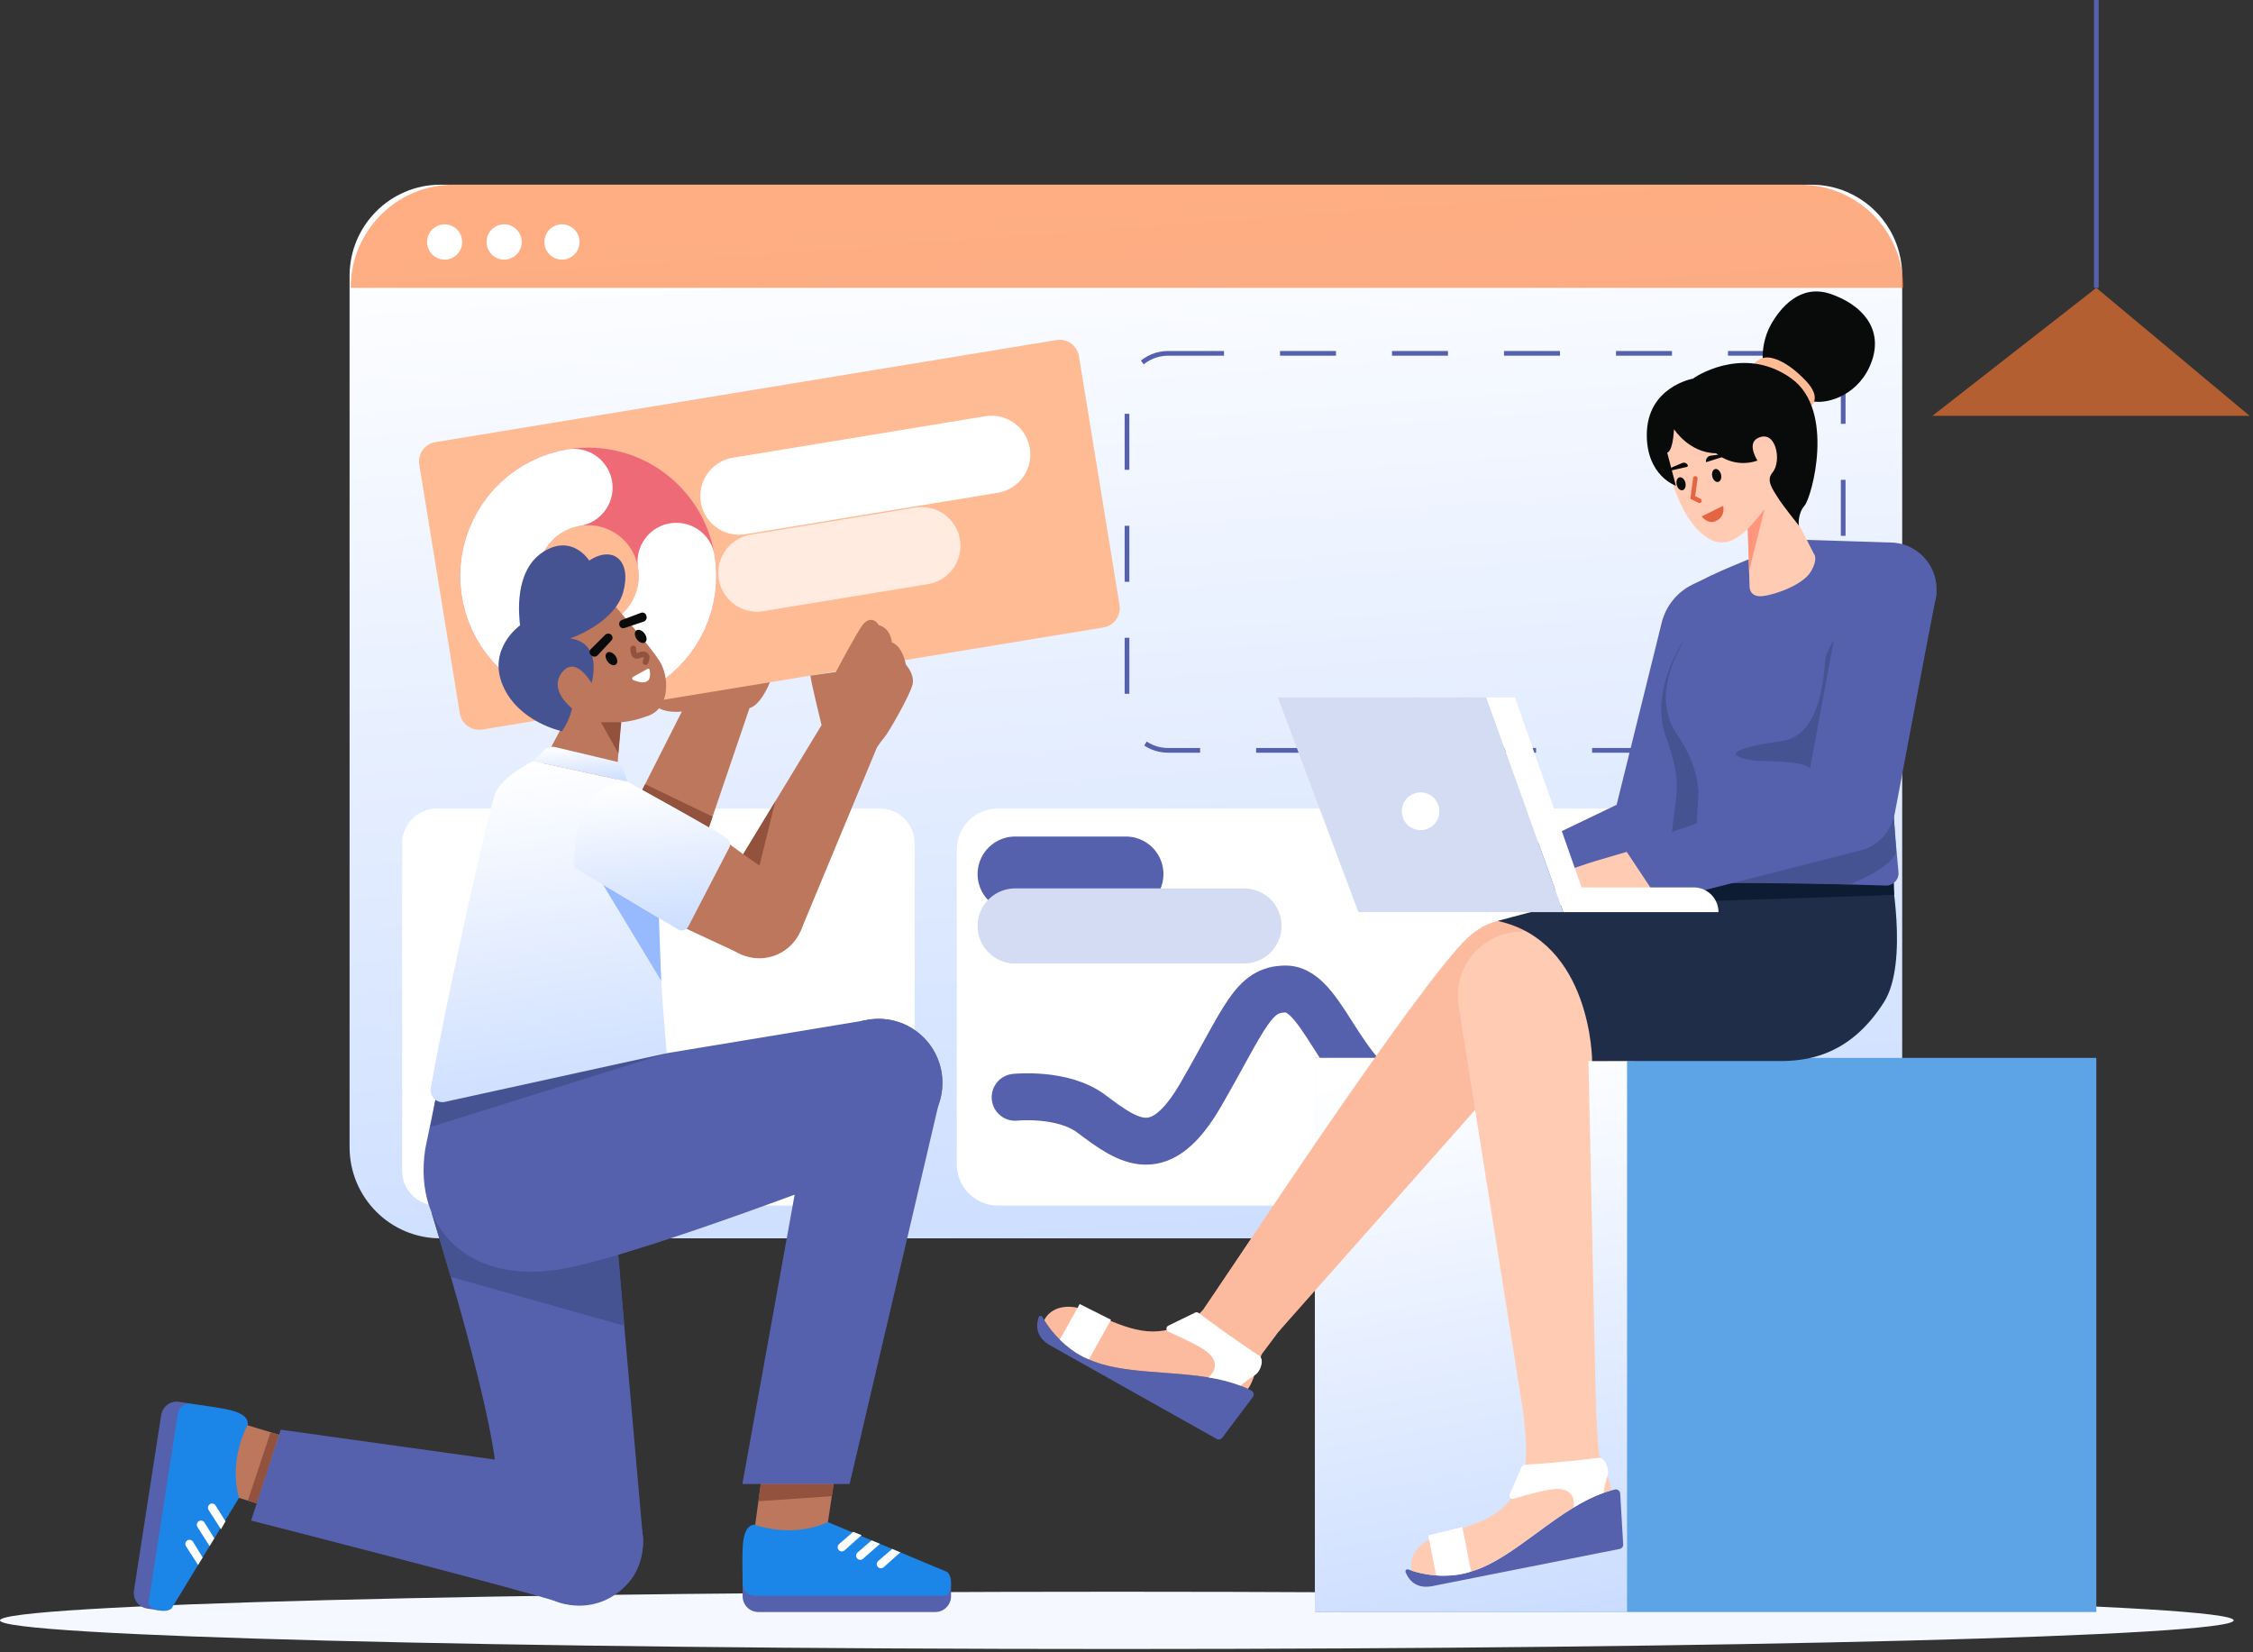 <svg width="480" height="352" viewBox="0 0 480 352" fill="none" xmlns="http://www.w3.org/2000/svg">
<rect x="0" y="0" width="480" height="352" fill="#333333" stroke="none"/>
<path d="M385.903 39.346H93.835C83.144 39.346 74.477 48.044 74.477 58.775V244.379C74.477 255.11 83.144 263.809 93.835 263.809H385.903C396.595 263.809 405.261 255.11 405.261 244.379V58.775C405.261 48.044 396.595 39.346 385.903 39.346Z" fill="url(#paint0_linear_2614_24482)"/>
<path opacity="0.6" d="M96.614 39.346H383.597C389.406 39.346 394.977 41.662 399.082 45.784C403.192 49.906 405.499 55.497 405.499 61.326H74.715C74.715 55.497 77.022 49.906 81.129 45.784C85.236 41.662 90.806 39.346 96.614 39.346Z" fill="#FF7931"/>
<path d="M248.846 75.276H383.95C386.267 75.276 388.493 76.201 390.13 77.846C391.771 79.491 392.692 81.722 392.692 84.049V151.081C392.692 153.407 391.771 155.639 390.13 157.284C388.493 158.929 386.267 159.853 383.95 159.853H248.846C246.528 159.853 244.305 158.929 242.666 157.284C241.027 155.639 240.106 153.407 240.106 151.081V84.049C240.106 82.897 240.332 81.756 240.771 80.692C241.211 79.627 241.854 78.66 242.666 77.846C243.478 77.031 244.441 76.385 245.502 75.944C246.562 75.504 247.699 75.276 248.846 75.276Z" stroke="#5661AE" stroke-miterlimit="10" stroke-dasharray="11.93 11.93"/>
<path d="M347.686 172.251H212.581C207.755 172.251 203.842 176.178 203.842 181.023V248.055C203.842 252.9 207.755 256.827 212.581 256.827H347.686C352.513 256.827 356.426 252.9 356.426 248.055V181.023C356.426 176.178 352.513 172.251 347.686 172.251Z" fill="white"/>
<path d="M187.471 172.251H93.064C88.981 172.251 85.671 175.573 85.671 179.672V249.407C85.671 253.505 88.981 256.827 93.064 256.827H187.471C191.554 256.827 194.864 253.505 194.864 249.407V179.672C194.864 175.573 191.554 172.251 187.471 172.251Z" fill="white"/>
<path d="M216.275 233.759C216.275 233.759 226.402 232.688 232.49 237.263C240.656 243.398 247.232 248.134 255.913 233.055C265.423 216.534 266.918 210.764 273.856 210.696C282.761 210.608 286.237 234.432 302.657 236.116C319.076 237.8 330.24 235.106 330.24 235.106" stroke="#5661AE" stroke-width="10" stroke-miterlimit="10" stroke-linecap="round"/>
<path d="M216.275 186.211H239.87" stroke="#5661AE" stroke-width="16" stroke-miterlimit="10" stroke-linecap="round"/>
<path d="M216.275 197.263H265.036" stroke="#D4DCF4" stroke-width="16" stroke-miterlimit="10" stroke-linecap="round"/>
<path d="M94.726 55.307C96.793 55.307 98.468 53.625 98.468 51.551C98.468 49.477 96.793 47.795 94.726 47.795C92.659 47.795 90.984 49.477 90.984 51.551C90.984 53.625 92.659 55.307 94.726 55.307Z" fill="white"/>
<path d="M107.408 55.307C109.475 55.307 111.15 53.625 111.15 51.551C111.15 49.477 109.475 47.795 107.408 47.795C105.342 47.795 103.667 49.477 103.667 51.551C103.667 53.625 105.342 55.307 107.408 55.307Z" fill="white"/>
<path d="M119.728 55.307C121.795 55.307 123.47 53.625 123.47 51.551C123.47 49.477 121.795 47.795 119.728 47.795C117.661 47.795 115.985 49.477 115.985 51.551C115.985 53.625 117.661 55.307 119.728 55.307Z" fill="white"/>
<path d="M237.941 351.299C369.354 351.299 475.884 348.568 475.884 345.198C475.884 341.828 369.354 339.097 237.941 339.097C106.53 339.097 0 341.828 0 345.198C0 348.568 106.53 351.299 237.941 351.299Z" fill="#F5F8FF"/>
<path d="M446.621 225.369H280.134V343.418H446.621V225.369Z" fill="#5CA4E6"/>
<path d="M346.643 225.369H280.134V343.418H346.643V225.369Z" fill="url(#paint1_linear_2614_24482)"/>
<path d="M40.769 299.047L33.937 343.086L31.335 342.68C30.457 342.542 29.67 342.061 29.146 341.341C28.622 340.621 28.404 339.721 28.541 338.84L34.343 301.445C34.479 300.564 34.959 299.774 35.676 299.248C36.394 298.722 37.29 298.503 38.168 298.641L40.769 299.047Z" fill="#5661AE"/>
<path d="M62.123 306.46L51.44 303.252L48.044 318.191L59.732 321.874L62.123 306.46Z" fill="#BC775C"/>
<path d="M54.772 320.309L52.796 319.686L57.649 305.114L59.453 305.656L54.772 320.309Z" fill="#93523E"/>
<path d="M52.794 303.463C52.794 303.463 48.609 310.762 50.915 319.095L36.536 342.69C35.286 343.606 33.387 343.063 32.332 342.499C32.101 342.374 31.915 342.18 31.799 341.944C31.683 341.709 31.642 341.442 31.684 341.182L37.886 301.207C37.989 300.54 38.349 299.94 38.888 299.536C39.427 299.132 40.102 298.957 40.769 299.048C43.436 299.411 47.495 299.998 49.091 300.409C51.559 301.045 52.86 301.945 52.794 303.463Z" fill="#1C85E8"/>
<path d="M48.047 324.106L45.936 320.727C45.859 320.603 45.753 320.5 45.627 320.428C45.501 320.355 45.359 320.315 45.215 320.31C45.069 320.306 44.925 320.336 44.795 320.401C44.665 320.465 44.552 320.561 44.467 320.679C44.364 320.824 44.306 320.997 44.301 321.175C44.296 321.354 44.345 321.529 44.441 321.68L47.077 325.786L48.047 324.106Z" fill="white"/>
<path d="M45.655 327.726L43.564 324.354C43.487 324.231 43.381 324.128 43.255 324.056C43.129 323.983 42.987 323.942 42.843 323.938C42.697 323.933 42.553 323.964 42.423 324.029C42.293 324.093 42.18 324.188 42.096 324.306C41.992 324.451 41.934 324.624 41.929 324.803C41.924 324.982 41.973 325.157 42.069 325.307L44.65 329.376L45.655 327.726Z" fill="white"/>
<path d="M43.174 331.795L41.122 328.448C41.045 328.324 40.939 328.222 40.813 328.149C40.687 328.077 40.545 328.036 40.4 328.032C40.255 328.027 40.111 328.058 39.981 328.122C39.851 328.187 39.738 328.282 39.654 328.4C39.549 328.545 39.491 328.718 39.487 328.897C39.482 329.075 39.531 329.251 39.627 329.401L42.195 333.402L43.174 331.795Z" fill="white"/>
<path d="M158.213 337.414H202.617V340.056C202.617 340.498 202.531 340.935 202.363 341.343C202.194 341.751 201.948 342.121 201.636 342.433C201.326 342.746 200.956 342.993 200.55 343.162C200.144 343.331 199.708 343.418 199.268 343.418H161.562C160.674 343.418 159.822 343.064 159.194 342.433C158.566 341.803 158.213 340.948 158.213 340.056V337.414Z" fill="#5661AE"/>
<path d="M162.225 315.094L160.71 326.182L175.939 327.252L177.766 315.094H162.225Z" fill="#BC775C"/>
<path d="M177.608 316.145L177.218 318.739L161.58 319.815L162.081 316.145H177.608Z" fill="#93523E"/>
<path d="M160.71 324.807C160.71 324.807 168.54 327.835 176.388 324.266L201.828 334.896C202.923 335.994 202.68 337.961 202.287 339.095C202.2 339.343 202.038 339.557 201.823 339.709C201.609 339.86 201.353 339.941 201.091 339.94H160.783C160.11 339.94 159.465 339.676 158.984 339.203C158.504 338.731 158.227 338.088 158.214 337.413C158.161 334.712 158.114 330.596 158.273 328.95C158.52 326.404 159.206 324.975 160.71 324.807Z" fill="#1C85E8"/>
<path d="M181.763 326.337L178.761 328.951C178.651 329.046 178.566 329.167 178.515 329.303C178.462 329.439 178.444 329.586 178.462 329.731C178.48 329.875 178.532 330.013 178.616 330.132C178.699 330.252 178.811 330.349 178.94 330.415C179.099 330.495 179.278 330.526 179.455 330.503C179.631 330.481 179.796 330.405 179.929 330.286L183.566 327.041L181.763 326.337Z" fill="white"/>
<path d="M185.695 328.153L182.698 330.746C182.588 330.841 182.503 330.962 182.451 331.098C182.399 331.234 182.381 331.381 182.399 331.525C182.416 331.67 182.469 331.808 182.553 331.927C182.636 332.047 182.747 332.143 182.877 332.209C183.035 332.29 183.214 332.321 183.391 332.298C183.567 332.275 183.733 332.2 183.866 332.081L187.474 328.897L185.695 328.153Z" fill="white"/>
<path d="M190.083 329.987L187.103 332.538C186.993 332.633 186.909 332.754 186.857 332.89C186.805 333.026 186.787 333.173 186.805 333.318C186.822 333.462 186.875 333.6 186.958 333.72C187.042 333.839 187.153 333.936 187.282 334.002C187.441 334.082 187.62 334.113 187.797 334.091C187.973 334.068 188.138 333.992 188.272 333.873L191.815 330.711L190.083 329.987Z" fill="white"/>
<path d="M136.068 169.772L145.271 151.586C145.271 151.586 139.669 152.32 138.692 148.83C137.716 145.34 165.169 142.217 165.169 142.217C165.169 142.217 162.973 149.933 159.679 150.851L150.619 177.488L136.068 169.772Z" fill="#BC775C"/>
<path d="M137.441 167.064L151.815 173.976L150.62 177.489L136.651 168.625L137.441 167.064Z" fill="#93523E"/>
<path d="M225.086 72.444L92.761 94.187C90.491 94.56 88.951 96.71 89.323 98.989L97.964 151.968C98.335 154.246 100.477 155.792 102.748 155.419L235.073 133.676C237.344 133.303 238.883 131.153 238.511 128.874L229.871 75.895C229.499 73.616 227.357 72.071 225.086 72.444Z" fill="#FEBB94"/>
<path d="M157.466 105.663L211.244 96.826" stroke="white" stroke-width="16.521" stroke-miterlimit="10" stroke-linecap="round"/>
<path opacity="0.7" d="M161.287 122.051L196.368 116.287" stroke="white" stroke-width="16.521" stroke-miterlimit="10" stroke-linecap="round"/>
<path d="M125.32 141.812C135.825 141.812 144.34 133.264 144.34 122.721C144.34 112.178 135.825 103.631 125.32 103.631C114.816 103.631 106.301 112.178 106.301 122.721C106.301 133.264 114.816 141.812 125.32 141.812Z" stroke="#EF6A77" stroke-width="16.521" stroke-miterlimit="10"/>
<path d="M144.09 119.636C144.698 123.362 144.191 127.186 142.634 130.623C141.077 134.06 138.54 136.956 135.342 138.946C132.145 140.935 128.432 141.928 124.672 141.8C120.913 141.671 117.276 140.426 114.221 138.223C111.166 136.019 108.831 132.956 107.511 129.421C106.19 125.885 105.944 122.036 106.803 118.36C107.662 114.684 109.588 111.347 112.338 108.769C115.087 106.192 118.535 104.491 122.248 103.881" stroke="white" stroke-width="16.521" stroke-miterlimit="10" stroke-linecap="round"/>
<path d="M131.518 265.674L137.007 328.032C137.007 341.399 123.419 342.92 119.069 341.344C112.933 339.122 53.506 323.937 53.506 323.937L59.804 304.577L105.414 310.94C105.414 310.94 104.167 297.948 91.936 258.278L131.518 265.674Z" fill="#5661AE"/>
<path d="M96.011 272.02L132.994 282.442L130.914 257.402L91.936 258.279L96.011 272.02Z" fill="#465393"/>
<path d="M130.981 129.051C130.981 129.051 138.305 137.396 140.482 140.773C142.66 144.151 142.737 150.775 138.185 152.464C133.633 154.153 129.909 154.436 123.261 153.19C118.09 152.221 111.385 143.654 113.365 139.283C115.344 134.913 124.548 126.966 130.981 129.051Z" fill="#BC775C"/>
<path d="M132.368 152.398L131.279 166.503L115.345 163.027L122.471 149.716L132.368 152.398Z" fill="#BC775C"/>
<path d="M132.367 153.865H128.035L131.741 160.507" fill="#93523E"/>
<path d="M113.563 162.131L115.94 159.82C116.248 159.52 116.627 159.303 117.041 159.189C117.455 159.074 117.891 159.066 118.309 159.166L131.339 162.263C131.652 162.337 131.941 162.493 132.178 162.713C132.414 162.933 132.589 163.211 132.687 163.519L133.629 166.502L113.563 162.131Z" fill="url(#paint2_linear_2614_24482)"/>
<path d="M92.927 233.451L90.594 244.792C87.968 262.094 100.327 273.538 119.215 270.419C136.083 267.634 186.049 248.189 186.049 248.189L184.058 217.415L142.052 224.371C142.052 224.371 104.296 217.35 92.927 233.451Z" fill="#5661AE"/>
<path d="M187.187 244.327C194.692 244.327 200.776 238.22 200.776 230.688C200.776 223.155 194.692 217.049 187.187 217.049C179.682 217.049 173.599 223.155 173.599 230.688C173.599 238.22 179.682 244.327 187.187 244.327Z" fill="#5661AE"/>
<path d="M187.187 244.327C194.692 244.327 200.776 238.22 200.776 230.688C200.776 223.155 194.692 217.049 187.187 217.049C179.682 217.049 173.599 223.155 173.599 230.688C173.599 238.22 179.682 244.327 187.187 244.327Z" fill="#5661AE"/>
<path d="M123.419 342.063C130.924 342.063 137.007 335.957 137.007 328.424C137.007 320.892 130.924 314.785 123.419 314.785C115.915 314.785 109.831 320.892 109.831 328.424C109.831 335.957 115.915 342.063 123.419 342.063Z" fill="#5661AE"/>
<path d="M200.113 234.63L181.011 316.145H158.164L173.599 230.688L200.113 234.63Z" fill="#5661AE"/>
<path d="M142.052 224.371L91.74 240.087L92.927 233.451L142.052 224.371Z" fill="#465393"/>
<path d="M153.342 178.323L158.341 181.973L175.033 154.472C175.033 154.472 172.811 145.465 172.658 143.931L178.089 143.154C178.089 143.154 182.488 134.832 183.743 133.186C184.996 131.54 186.443 131.83 187.215 133.186C187.215 133.186 189.627 133.573 190.013 136.865C190.013 136.865 192.135 137.35 193.003 141.609C193.003 141.609 194.836 143.546 194.45 145.676C194.064 147.806 189.241 156.155 188.469 157.016C187.875 157.718 187.327 158.458 186.829 159.231L170.752 197.9C170.752 197.9 166.824 206.357 157.617 203.15L146.204 197.84C140.965 194.433 153.342 178.323 153.342 178.323Z" fill="#BC775C"/>
<path d="M161.756 204.151C167.062 204.151 171.365 199.833 171.365 194.506C171.365 189.18 167.062 184.861 161.756 184.861C156.449 184.861 152.146 189.18 152.146 194.506C152.146 199.833 156.449 204.151 161.756 204.151Z" fill="#BC775C"/>
<path d="M121.48 136.008C121.48 136.008 130.882 132.829 132.763 126.173C134.643 119.518 130.685 116.041 125.538 119.418C125.538 119.418 121.876 113.558 115.641 117.63C109.406 121.703 110.594 131.339 110.792 133.226C110.792 133.226 103.765 138.193 107.13 146.041C110.495 153.888 119.728 155.776 119.728 155.776C120.747 154.306 121.477 152.653 121.876 150.908C121.876 150.908 116.788 147.034 119.728 143.259C122.668 139.484 126.033 145.544 126.033 145.544C126.033 145.544 128.606 137.001 121.48 136.008Z" fill="#465393"/>
<path d="M113.563 162.132C113.563 162.132 107.036 165.389 105.557 168.898C104.191 172.139 94.688 214.714 91.778 231.853C91.708 232.259 91.739 232.677 91.868 233.068C91.997 233.46 92.22 233.814 92.517 234.099C92.814 234.384 93.176 234.591 93.572 234.702C93.967 234.814 94.384 234.826 94.785 234.738L142.052 224.37C142.052 224.37 139.74 199.436 140.551 192.118C141.361 184.801 133.628 166.503 133.628 166.503L113.563 162.132Z" fill="url(#paint3_linear_2614_24482)"/>
<path d="M140.383 195.568L128.466 188.46L140.866 208.933L140.383 195.568Z" fill="#96BAFD"/>
<path d="M158.342 181.974L161.812 184.401L165.171 170.724L158.342 181.974Z" fill="#93523E"/>
<path d="M133.627 166.503C133.627 166.503 152.594 176.91 154.897 178.616C155.196 178.838 155.406 179.159 155.489 179.521C155.573 179.884 155.524 180.265 155.353 180.595L146.641 197.383C146.544 197.571 146.409 197.738 146.244 197.872C146.08 198.006 145.891 198.106 145.687 198.164C145.483 198.222 145.27 198.238 145.06 198.211C144.85 198.183 144.648 198.113 144.466 198.004L122.358 184.817C122.358 184.817 121.182 167.265 133.627 166.503Z" fill="url(#paint4_linear_2614_24482)"/>
<path d="M131.208 141.57C131.663 141.229 131.611 140.389 131.093 139.692C130.575 138.996 129.787 138.708 129.332 139.048C128.878 139.389 128.929 140.23 129.447 140.926C129.965 141.622 130.754 141.911 131.208 141.57Z" fill="#080B09"/>
<path d="M137.441 136.838C137.895 136.497 137.844 135.656 137.326 134.96C136.808 134.263 136.019 133.975 135.565 134.316C135.11 134.657 135.162 135.497 135.68 136.193C136.198 136.89 136.986 137.178 137.441 136.838Z" fill="#080B09"/>
<path d="M134.918 138.134C134.918 138.134 134.811 140.193 136.068 139.651C137.25 139.092 138.261 139.477 137.52 141.04" stroke="#93523E" stroke-width="1.209" stroke-linecap="round" stroke-linejoin="round"/>
<path d="M137.934 142.508C137.221 142.898 135.793 143.677 134.85 144.212C134.794 144.244 134.746 144.29 134.714 144.346C134.682 144.403 134.665 144.468 134.667 144.533C134.668 144.598 134.688 144.662 134.723 144.717C134.758 144.772 134.808 144.816 134.866 144.845C136.187 145.417 139.017 146.251 138.423 142.776C138.423 142.719 138.407 142.663 138.378 142.614C138.348 142.565 138.307 142.525 138.257 142.498C138.207 142.471 138.151 142.457 138.094 142.459C138.038 142.461 137.982 142.478 137.934 142.508Z" fill="white"/>
<path d="M125.849 139.511L125.981 139.62C126.161 139.795 126.402 139.892 126.652 139.889C126.902 139.886 127.141 139.785 127.316 139.606L130.254 136.454C130.402 136.307 130.491 136.11 130.501 135.901C130.511 135.692 130.443 135.487 130.31 135.326C130.233 135.224 130.135 135.139 130.024 135.078C129.911 135.016 129.788 134.979 129.661 134.969C129.533 134.959 129.405 134.976 129.285 135.019C129.165 135.062 129.055 135.131 128.963 135.219L125.893 138.263C125.807 138.341 125.737 138.436 125.688 138.541C125.638 138.647 125.611 138.761 125.607 138.878C125.603 138.994 125.622 139.11 125.664 139.219C125.705 139.328 125.768 139.427 125.849 139.511Z" fill="#080B09"/>
<path d="M136.525 130.566L132.485 132.087C132.366 132.134 132.258 132.205 132.169 132.296C132.08 132.388 132.01 132.497 131.966 132.618C131.922 132.738 131.903 132.866 131.912 132.994C131.921 133.122 131.957 133.246 132.017 133.36C132.107 133.548 132.264 133.696 132.457 133.774C132.65 133.852 132.866 133.855 133.061 133.781L137.143 132.426C137.378 132.341 137.571 132.166 137.678 131.939C137.785 131.712 137.799 131.452 137.716 131.215L137.673 131.049C137.631 130.94 137.567 130.841 137.486 130.758C137.405 130.674 137.308 130.608 137.201 130.563C137.094 130.518 136.979 130.495 136.863 130.495C136.747 130.496 136.632 130.52 136.525 130.566Z" fill="#080B09"/>
<path opacity="0.63" d="M446.621 61.326L411.697 88.587H479.283L446.621 61.326Z" fill="#FF7931"/>
<path d="M336.045 201.33C336.045 201.33 323.238 190.109 312.825 199.645C302.413 209.181 259.392 274.662 259.392 274.662L272.404 283.694L321.204 228.61L329.698 242.333L336.045 201.33Z" fill="#FCBA9F"/>
<path fill-rule="evenodd" clip-rule="evenodd" d="M327.333 326.625C332.697 322.69 338.226 318.635 344.049 317.325C344.18 317.295 344.316 317.294 344.448 317.322C344.579 317.35 344.703 317.406 344.811 317.487C344.919 317.568 345.007 317.671 345.071 317.79C345.135 317.909 345.173 318.04 345.181 318.175L345.819 329.018C345.832 329.241 345.765 329.462 345.628 329.638C345.492 329.816 345.296 329.937 345.078 329.98L305.191 337.893C302.25 338.476 300.364 337.193 299.46 334.913C299.43 334.834 299.424 334.749 299.441 334.667C299.459 334.584 299.5 334.509 299.559 334.449C299.618 334.39 299.693 334.349 299.775 334.331C299.857 334.313 299.943 334.32 300.021 334.349C305.26 336.281 311.045 336.079 316.137 333.784C319.817 332.138 323.533 329.412 327.333 326.625Z" fill="#5661AE"/>
<path fill-rule="evenodd" clip-rule="evenodd" d="M339.573 291.102C339.573 291.102 340.329 308.215 340.727 309.956C341 310.907 341.344 311.837 341.753 312.738C342.437 314.374 343.199 316.196 343.268 317.521C337.732 319.001 332.457 322.869 327.333 326.627C323.534 329.413 319.818 332.138 316.138 333.784C311.292 335.967 305.808 336.261 300.758 334.608C300.064 331.65 302.077 328.375 307.156 326.9C316.258 324.256 321.233 322.58 324.407 314.938C326.662 309.508 322.884 290.603 322.884 290.603L339.573 291.102Z" fill="#FFCCB3"/>
<path fill-rule="evenodd" clip-rule="evenodd" d="M324.805 312.049C326.595 311.939 333.707 311.469 340.516 310.575C341.839 310.402 343.02 312.896 342.455 314.482C342.085 315.641 341.808 316.828 341.629 318.031C339.407 318.846 337.276 319.89 335.268 321.145C335.68 318.318 333.962 317.066 331.409 317.195C329.393 317.297 324.839 318.582 322.491 319.28C322.361 319.318 322.224 319.318 322.095 319.281C321.966 319.243 321.85 319.169 321.761 319.068C321.673 318.966 321.615 318.842 321.594 318.708C321.574 318.574 321.592 318.438 321.647 318.315L324.204 312.471C324.256 312.352 324.339 312.25 324.445 312.175C324.552 312.101 324.676 312.057 324.805 312.049Z" fill="white"/>
<path fill-rule="evenodd" clip-rule="evenodd" d="M305.971 335.617C310.605 335.981 313.408 334.772 313.408 334.772L311.543 325.304L304.293 327.094L305.971 335.617Z" fill="white"/>
<path fill-rule="evenodd" clip-rule="evenodd" d="M247.865 292.441C254.491 292.937 261.32 293.448 266.599 296.24C266.718 296.302 266.822 296.39 266.905 296.497C266.987 296.604 267.045 296.727 267.075 296.859C267.104 296.991 267.105 297.127 267.077 297.259C267.049 297.392 266.993 297.516 266.912 297.624L260.393 306.294C260.259 306.473 260.065 306.596 259.847 306.642C259.629 306.688 259.401 306.653 259.207 306.544L223.73 286.61C221.114 285.14 220.507 282.935 221.291 280.611C221.32 280.532 221.37 280.463 221.437 280.412C221.503 280.36 221.583 280.329 221.667 280.323C221.75 280.316 221.834 280.333 221.908 280.373C221.981 280.413 222.042 280.474 222.083 280.547C224.824 285.428 229.358 289.038 234.717 290.605C238.582 291.747 243.172 292.09 247.865 292.441Z" fill="#5661AE"/>
<path fill-rule="evenodd" clip-rule="evenodd" d="M280.133 273.363L268.831 288.467C268.425 289.37 268.086 290.301 267.816 291.254C267.28 292.944 266.682 294.827 265.879 295.881C260.708 293.405 254.194 292.917 247.866 292.442C243.173 292.091 238.584 291.747 234.719 290.606C229.619 289.113 225.255 285.769 222.478 281.223C223.86 278.52 227.509 277.337 232.328 279.519C240.966 283.43 245.836 285.392 253.188 281.639C254.373 280.939 255.435 280.048 256.331 279.002L267.75 262.122L280.133 273.363Z" fill="#FCBA9F"/>
<path fill-rule="evenodd" clip-rule="evenodd" d="M255.358 279.7C256.793 280.781 262.51 285.051 268.271 288.802C269.39 289.532 268.678 292.199 267.223 293.039C266.193 293.68 265.216 294.404 264.302 295.203C262.084 294.378 259.787 293.785 257.448 293.434C259.588 291.55 259.089 289.479 257.062 287.916C255.461 286.681 251.164 284.695 248.925 283.699C248.802 283.644 248.697 283.554 248.624 283.442C248.549 283.329 248.509 283.198 248.507 283.063C248.505 282.927 248.542 282.795 248.612 282.68C248.683 282.565 248.785 282.473 248.907 282.414L254.628 279.63C254.744 279.573 254.874 279.55 255.003 279.562C255.132 279.574 255.255 279.622 255.358 279.7Z" fill="white"/>
<path fill-rule="evenodd" clip-rule="evenodd" d="M225.796 285.384C229.088 288.677 232.003 289.581 232.003 289.581L236.7 281.159L230.024 277.804L225.796 285.384Z" fill="white"/>
<path d="M353.607 193.188L319.839 199.209L326.486 226.039H348.116C348.116 226.039 358.398 203.856 353.607 193.188Z" fill="#FFCCB3"/>
<path d="M324.167 225.777C331.672 225.777 337.755 219.671 337.755 212.139C337.755 204.606 331.672 198.5 324.167 198.5C316.662 198.5 310.579 204.606 310.579 212.139C310.579 219.671 316.662 225.777 324.167 225.777Z" fill="#FFCCB3"/>
<path d="M310.748 214.287L324.345 299.741L340.028 300.398L338.197 215.927L310.748 214.287Z" fill="#FFCCB3"/>
<path d="M332.048 195.538C332.048 195.538 337.252 197.146 339.4 205.666C341.548 214.185 339.204 226.038 339.204 226.038H342.551C342.551 226.038 354.483 211.974 345.704 194.049L332.048 195.538Z" fill="#FF967C"/>
<path d="M364.883 122.462L360.632 124.509C359.002 125.294 357.566 126.43 356.424 127.837C355.282 129.244 354.464 130.886 354.028 132.647L344.42 171.451L322.758 181.847L327.696 189.72L368.653 188.262L364.883 122.462Z" fill="#5661AE"/>
<path d="M358.761 136.431C358.761 136.431 351.303 146.948 354.912 156.965C358.521 166.983 357.048 168.84 356.145 177.715C355.242 186.589 358.19 184.525 358.19 184.525L368.653 179.572C368.653 179.572 373.017 137.593 358.761 136.431Z" fill="#465393"/>
<path d="M402.641 184.734C402.641 184.734 406.778 205.046 401.358 213.534C394.498 224.278 386.109 225.924 379.907 226.039H339.204C339.204 226.039 339.129 200.551 319.077 196.197C319.077 196.197 385.072 177.749 402.641 184.734Z" fill="#1F2D49"/>
<path d="M403.554 190.649L360.417 192.075L360.876 189.051L369.283 188.075H403.491L403.554 190.649Z" fill="#0D1B33"/>
<path d="M347.762 181.13C347.762 181.13 342.485 182.669 340.115 183.369C337.744 184.069 333.057 185.749 333.057 185.749L336.489 190.647L352.043 189.719L347.762 181.13Z" fill="#FFCCB3"/>
<path d="M373.334 118.839C373.334 118.839 364.477 122.357 363.125 123.443C361.772 124.529 360.488 133.392 358.189 137.6C355.89 141.808 352.526 149.575 357.439 156.709C362.352 163.844 361.829 169.509 361.829 169.509L360.784 187.406L401.765 188.657C402.136 188.669 402.507 188.601 402.851 188.458C403.196 188.315 403.509 188.101 403.764 187.828C404.018 187.556 404.215 187.232 404.336 186.878C404.457 186.524 404.501 186.149 404.47 185.776C404.001 180.558 403.209 172.762 403.039 164.453C402.811 153.193 402.641 115.568 402.641 115.568L384.195 114.987C380.484 115.63 373.334 118.839 373.334 118.839Z" fill="#5661AE"/>
<path d="M402.643 135.544C408.139 135.544 412.592 131.073 412.592 125.557C412.592 120.041 408.139 115.568 402.643 115.568C397.147 115.568 392.693 120.041 392.693 125.557C392.693 131.073 397.147 135.544 402.643 135.544Z" fill="#5661AE"/>
<path d="M403.984 181.65C403.984 181.65 403.134 184.773 394.034 188.422C394.034 188.422 372.699 187.957 362.1 188.181C351.501 188.404 363.236 185.598 369.153 182.637C375.069 179.676 403.313 171.452 403.313 171.452L403.984 181.65Z" fill="#465393"/>
<path d="M395.385 130.949C395.385 130.949 389.214 136.596 388.852 140.785C388.485 144.974 387.649 156.656 379.72 157.821C369.999 159.249 367.454 160.639 371.962 161.732C376.465 162.825 386.692 161.054 386.692 165.739C386.692 169.073 390.663 171.568 392.661 169.747C394.656 167.925 410.557 140.239 395.385 130.949Z" fill="#465393"/>
<path d="M412.485 127.017C411.649 131.025 403.689 173.251 403.689 173.251C403.689 173.251 402.643 179.568 396.494 181.13L353.609 192.073L346.062 180.712L384.957 167.361L392.693 125.556C392.693 125.556 413.603 121.67 412.485 127.017Z" fill="#5661AE"/>
<path d="M372.336 111.064L372.743 124.92C372.743 124.92 372.636 127.311 375.525 126.989C378.418 126.666 384.236 124.497 385.841 121.703C387.446 118.908 386.431 117.95 386.431 117.95L377.609 100.688L372.336 111.064Z" fill="#FFCCB3"/>
<path d="M372.336 112.674L375.95 108.375L372.645 121.602L372.336 112.674Z" fill="#FF967C"/>
<path d="M375.558 76.906C375.401 74.263 375.973 71.627 377.217 69.29C379.274 65.561 383.539 60.404 390.023 62.626C396.503 64.847 401.247 69.846 398.797 76.906C396.346 83.968 389.541 86.227 386.07 85.475C382.6 84.723 375.558 76.906 375.558 76.906Z" fill="#080B09"/>
<path d="M373.469 77.889C373.844 77.257 374.399 76.756 375.07 76.456C375.736 76.155 376.478 76.069 377.198 76.209C379.765 76.683 382.461 78.716 384.76 81.154C387.054 83.593 386.978 85.364 385.936 86.443C384.894 87.523 373.469 77.889 373.469 77.889Z" fill="#FEBB94"/>
<path d="M316.614 148.588L333.058 194.315H366.121C366.121 192.918 365.567 191.579 364.585 190.592C363.602 189.605 362.267 189.05 360.876 189.05H336.956L322.757 148.588H316.614Z" fill="white"/>
<path d="M316.613 148.588H272.252L289.408 194.315H333.057L316.613 148.588Z" fill="#D4DCF4"/>
<path d="M302.655 176.849C304.864 176.849 306.655 175.051 306.655 172.834C306.655 170.616 304.864 168.818 302.655 168.818C300.445 168.818 298.654 170.616 298.654 172.834C298.654 175.051 300.445 176.849 302.655 176.849Z" fill="white"/>
<path d="M354.381 94.025C354.381 94.025 355.749 107.288 362.178 113.327C366.372 117.265 370.217 116.257 375.95 108.375C381.204 101.148 381.665 97.634 381.665 97.634L376.111 85.088C376.111 85.088 353.728 81.89 354.381 94.025Z" fill="#FFCCB3"/>
<path d="M356.657 91.428C356.657 91.428 359.821 96.482 365.612 96.564C366.829 97.561 368.273 98.228 369.816 98.5C371.363 98.772 372.95 98.642 374.426 98.12C374.426 98.12 372.119 94.602 374.426 93.369C378.352 91.276 379.703 98.256 377.61 100.687C376.188 102.339 377.69 104.263 378.75 105.983C379.815 107.703 383.24 111.962 383.24 111.962C383.24 111.962 382.913 109.505 384.465 107.703C386.017 105.901 391.043 87.453 381.702 80.667C372.36 73.881 362.526 79.31 360.682 80.667C360.682 80.667 350.866 82.388 350.848 92.635C350.833 101.395 357.045 103.479 357.045 103.479L355.191 96.408C355.191 96.408 356.338 96.531 356.657 91.428Z" fill="#080B09"/>
<path d="M367.095 107.765C367.095 107.765 367.819 110.038 365.36 111.094C363.698 111.643 362.537 110.009 362.537 110.009L367.095 107.765Z" fill="#E56441"/>
<path d="M358.484 104.431C358.995 104.305 359.259 103.588 359.072 102.832C358.886 102.075 358.321 101.565 357.81 101.691C357.298 101.818 357.034 102.534 357.22 103.291C357.406 104.048 357.972 104.558 358.484 104.431Z" fill="#080B09"/>
<path d="M366.068 102.666C366.578 102.54 366.842 101.824 366.659 101.067C366.471 100.31 365.907 99.8 365.393 99.927C364.882 100.053 364.619 100.77 364.805 101.526C364.991 102.283 365.558 102.793 366.068 102.666Z" fill="#080B09"/>
<path d="M355.541 100.351L359.401 99.462C359.465 99.441 359.519 99.397 359.554 99.34C359.589 99.282 359.602 99.213 359.591 99.146C359.548 99.032 359.482 98.928 359.398 98.84C359.314 98.752 359.213 98.682 359.101 98.635C358.99 98.587 358.87 98.563 358.748 98.564C358.627 98.564 358.507 98.589 358.395 98.637L355.369 99.923C355.117 99.986 355.226 100.429 355.541 100.351Z" fill="#080B09"/>
<path d="M368.501 96.883L363.474 98.464C363.441 98.306 363.44 98.144 363.473 97.986C363.506 97.828 363.572 97.679 363.666 97.549C363.759 97.418 363.879 97.309 364.018 97.227C364.157 97.146 364.31 97.094 364.47 97.076L368.487 96.551C368.613 96.52 368.689 96.836 368.501 96.883Z" fill="#080B09"/>
<path d="M361.191 101.9L360.646 105.985L362.083 106.682" stroke="#E56441" stroke-width="0.947" stroke-linecap="round"/>
<path d="M446.622 61.326V0" stroke="#5661AE" stroke-miterlimit="10"/>
<defs>
<linearGradient id="paint0_linear_2614_24482" x1="231.634" y1="38.812" x2="266.868" y2="517.722" gradientUnits="userSpaceOnUse">
<stop stop-color="white"/>
<stop offset="1" stop-color="#94B9FF"/>
</linearGradient>
<linearGradient id="paint1_linear_2614_24482" x1="311.733" y1="225.089" x2="358.723" y2="469.275" gradientUnits="userSpaceOnUse">
<stop stop-color="white"/>
<stop offset="1" stop-color="#94B9FF"/>
</linearGradient>
<linearGradient id="paint2_linear_2614_24482" x1="123.096" y1="159.079" x2="123.731" y2="174.939" gradientUnits="userSpaceOnUse">
<stop stop-color="white"/>
<stop offset="1" stop-color="#94B9FF"/>
</linearGradient>
<linearGradient id="paint3_linear_2614_24482" x1="115.644" y1="161.959" x2="139.468" y2="314.104" gradientUnits="userSpaceOnUse">
<stop stop-color="white"/>
<stop offset="1" stop-color="#94B9FF"/>
</linearGradient>
<linearGradient id="paint4_linear_2614_24482" x1="138.102" y1="166.428" x2="145.076" y2="233.75" gradientUnits="userSpaceOnUse">
<stop stop-color="white"/>
<stop offset="1" stop-color="#94B9FF"/>
</linearGradient>
</defs>
</svg>
